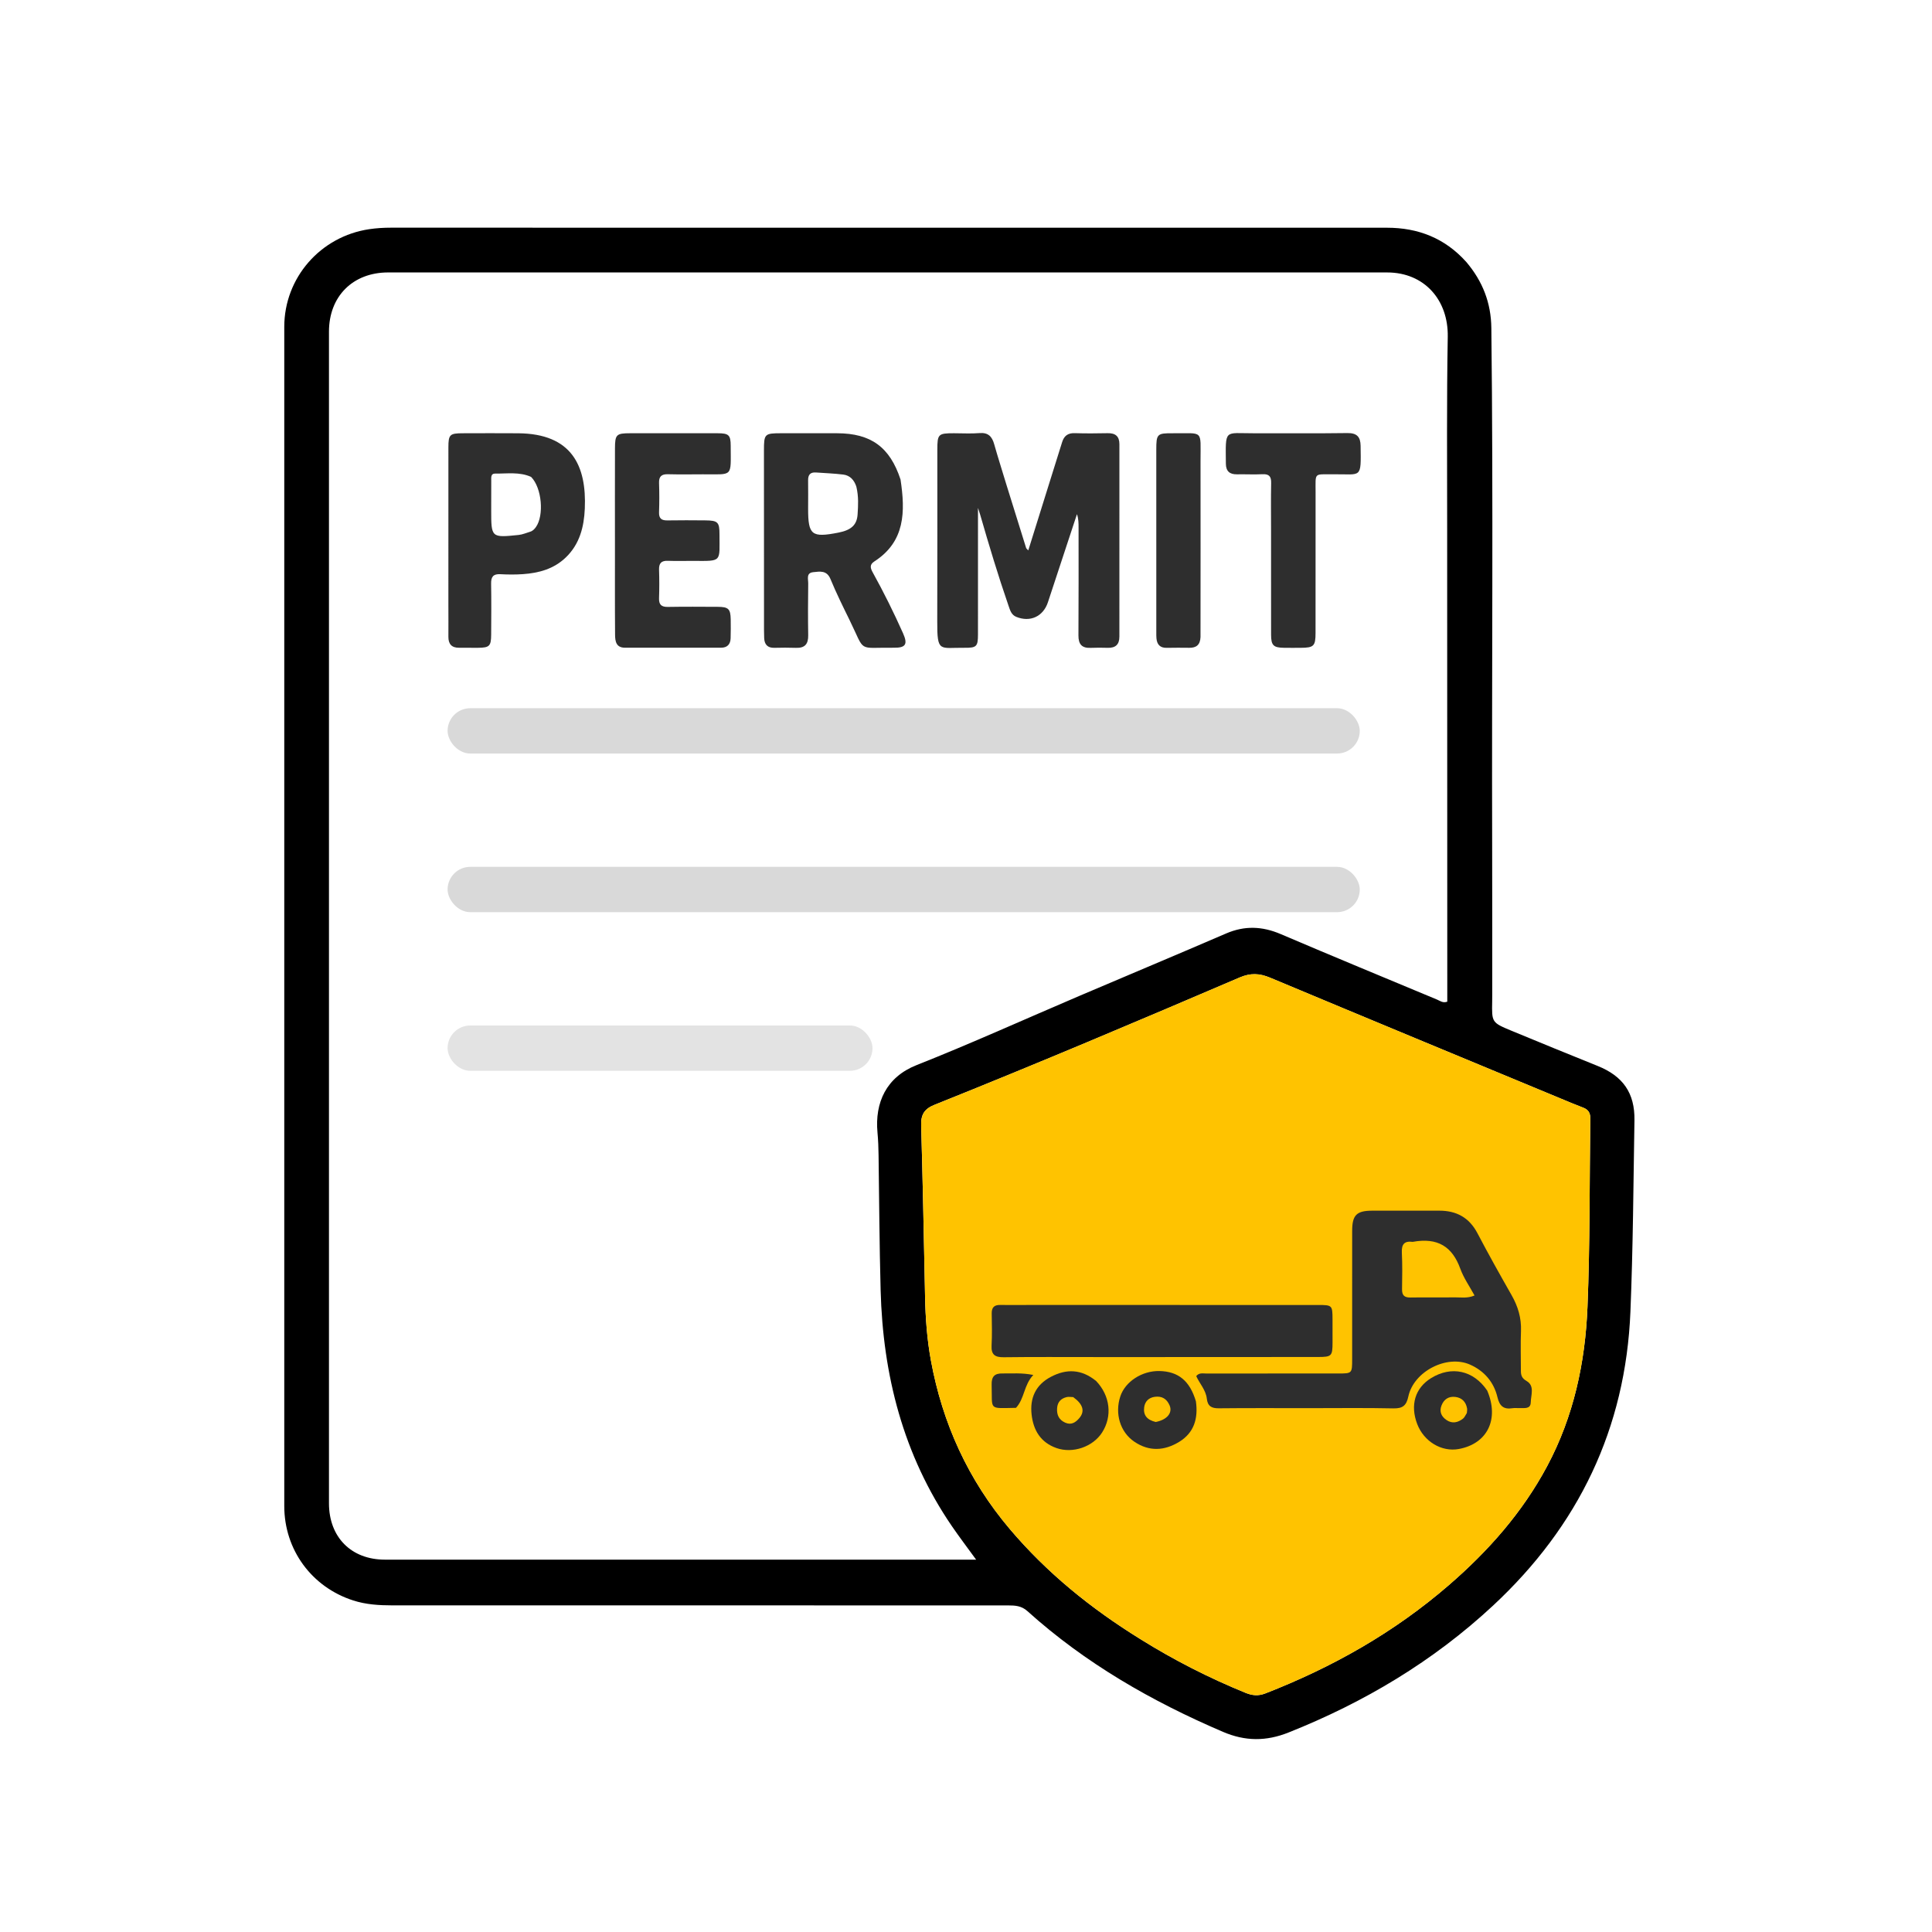 <?xml version="1.0" encoding="utf-8"?>
<svg xmlns="http://www.w3.org/2000/svg" fill="none" height="100%" overflow="visible" preserveAspectRatio="none" style="display: block;" viewBox="0 0 341 341" width="100%">
<g id="file 2">
<g id="Vector">
<path d="M258.805 46.242C261.706 49.668 263.171 53.465 263.223 57.891C263.582 88.359 263.28 118.827 263.367 149.294C263.391 158.004 263.378 166.714 263.381 175.424C263.381 175.868 263.38 176.312 263.371 176.756C263.301 180.444 263.287 180.477 266.757 181.918C271.825 184.023 276.908 186.093 281.998 188.145C286.45 189.939 288.561 192.916 288.483 197.73C288.299 208.989 288.232 220.254 287.772 231.502C286.929 252.127 278.614 269.349 263.53 283.383C252.953 293.225 240.792 300.468 227.412 305.795C223.483 307.359 219.792 307.358 215.857 305.674C203.273 300.287 191.543 293.56 181.334 284.36C180.299 283.428 179.191 283.357 177.958 283.357C159.698 283.36 141.439 283.351 123.179 283.35C105.199 283.349 87.219 283.36 69.239 283.349C66.911 283.348 64.593 283.207 62.344 282.483C55.003 280.119 50.174 273.528 50.174 265.816C50.173 196.441 50.173 127.066 50.174 57.691C50.175 49.019 56.57 41.722 65.181 40.45C66.454 40.262 67.711 40.187 68.983 40.187C127.591 40.186 186.199 40.184 244.807 40.195C250.28 40.196 255.01 42.011 258.805 46.242ZM130.373 275.28C144.207 275.28 158.041 275.28 172.287 275.28C170.664 273.043 169.293 271.245 168.018 269.382C159.418 256.815 155.83 242.714 155.43 227.681C155.22 219.751 155.179 211.816 155.068 203.883C155.05 202.552 155.002 201.229 154.878 199.898C154.387 194.595 156.44 190.107 161.763 187.999C171.45 184.162 180.951 179.855 190.539 175.765C199.155 172.09 207.797 168.477 216.397 164.765C219.665 163.355 222.775 163.471 226.03 164.861C235.207 168.78 244.433 172.585 253.643 176.428C254.171 176.649 254.664 177.085 255.447 176.798C255.447 176.148 255.447 175.487 255.447 174.826C255.439 147.631 255.424 120.436 255.426 93.241C255.426 81.974 255.33 70.706 255.531 59.443C255.648 52.914 251.368 48.088 244.838 48.088C186.062 48.082 127.287 48.081 68.512 48.086C62.273 48.087 58.064 52.306 58.063 58.54C58.06 127.472 58.06 196.403 58.063 265.335C58.063 271.32 62.002 275.279 67.934 275.279C88.636 275.281 109.338 275.28 130.373 275.28ZM201.329 289.339C207.224 293.015 213.391 296.155 219.824 298.78C221.002 299.261 222.075 299.379 223.337 298.888C235.167 294.287 246.063 288.127 255.695 279.801C262.674 273.768 268.701 266.967 273.075 258.777C277.765 249.995 279.794 240.488 280.192 230.689C280.643 219.609 280.54 208.507 280.691 197.414C280.704 196.462 280.353 195.847 279.438 195.503C278.09 194.996 276.764 194.43 275.433 193.878C258.337 186.782 241.233 179.704 224.159 172.555C222.294 171.774 220.704 171.711 218.803 172.525C200.922 180.182 183.011 187.768 164.951 194.995C163.165 195.709 162.531 196.714 162.585 198.611C162.856 208.044 163.045 217.479 163.235 226.914C163.248 227.57 163.261 228.226 163.274 228.882C163.35 232.649 163.625 236.399 164.304 240.104C166.345 251.234 170.887 261.204 178.22 269.866C184.769 277.602 192.532 283.899 201.329 289.339Z" fill="black"/>
<path d="M201.329 289.339C207.224 293.015 213.391 296.155 219.824 298.78C221.002 299.261 222.075 299.379 223.337 298.888C235.167 294.287 246.063 288.127 255.695 279.801C262.674 273.768 268.701 266.967 273.075 258.777C277.765 249.995 279.794 240.488 280.192 230.689C280.643 219.609 280.54 208.507 280.691 197.414C280.704 196.462 280.353 195.847 279.438 195.503C278.09 194.996 276.764 194.43 275.433 193.878C258.337 186.782 241.233 179.704 224.159 172.555C222.294 171.774 220.704 171.711 218.803 172.525C200.922 180.182 183.011 187.768 164.951 194.995C163.165 195.709 162.531 196.714 162.585 198.611C162.856 208.044 163.045 217.479 163.235 226.914L163.274 228.882C163.35 232.649 163.625 236.399 164.304 240.104C166.345 251.234 170.887 261.204 178.22 269.866C184.769 277.602 192.532 283.899 201.329 289.339Z" fill="#FFC300"/>
</g>
<path d="M177.62 85.505C178.802 89.333 179.954 93.03 181.115 96.725C181.144 96.819 181.255 96.888 181.491 97.148C182.929 92.548 184.328 88.067 185.728 83.587C186.307 81.737 186.894 79.891 187.466 78.039C187.803 76.946 188.471 76.415 189.67 76.452C191.611 76.512 193.555 76.5 195.496 76.458C196.871 76.429 197.577 76.998 197.576 78.408C197.57 89.728 197.568 101.047 197.573 112.367C197.573 113.771 196.883 114.382 195.507 114.342C194.509 114.313 193.508 114.303 192.511 114.348C190.949 114.418 190.335 113.713 190.346 112.153C190.39 105.828 190.366 99.502 190.368 93.176C190.368 92.372 190.368 91.567 190.084 90.753C188.376 95.936 186.67 101.119 184.959 106.301C184.128 108.816 181.829 109.876 179.37 108.876C178.492 108.519 178.275 107.689 178.002 106.901C176.176 101.615 174.566 96.261 173.016 90.888C172.928 90.585 172.823 90.287 172.616 89.644C172.616 97.336 172.621 104.653 172.613 111.97C172.611 114.112 172.378 114.362 170.197 114.335C165.844 114.28 165.404 115.262 165.425 109.667C165.464 99.568 165.432 89.469 165.441 79.371C165.444 76.604 165.597 76.472 168.378 76.468C169.877 76.466 171.383 76.564 172.871 76.441C174.4 76.315 175.085 77.022 175.47 78.383C176.132 80.726 176.88 83.046 177.62 85.505Z" fill="#2E2E2E" id="Vector_2"/>
<path d="M158.945 84.632C159.805 90.318 159.769 95.585 154.329 99.09C153.431 99.669 153.624 100.282 154.053 101.058C155.988 104.552 157.761 108.129 159.389 111.776C160.248 113.702 159.876 114.351 157.776 114.325C151.195 114.242 152.828 115.307 149.948 109.438C148.776 107.051 147.593 104.662 146.581 102.205C145.924 100.61 144.7 100.871 143.531 100.99C142.257 101.118 142.66 102.219 142.651 102.97C142.612 106.021 142.597 109.073 142.649 112.124C142.676 113.662 142.072 114.402 140.496 114.346C139.222 114.3 137.944 114.31 136.669 114.341C135.476 114.37 134.929 113.749 134.879 112.637C134.835 111.64 134.848 110.64 134.848 109.641C134.842 99.599 134.834 89.557 134.838 79.515C134.839 76.559 134.948 76.468 137.945 76.467C141.219 76.466 144.492 76.461 147.766 76.47C153.707 76.485 157.059 78.899 158.945 84.632ZM151.144 85.882C150.767 84.74 150.043 83.907 148.824 83.759C147.231 83.566 145.622 83.509 144.02 83.393C143.026 83.322 142.615 83.794 142.632 84.778C142.66 86.442 142.634 88.106 142.634 89.77C142.632 94.444 143.251 94.934 147.983 94.007C150.226 93.568 151.252 92.666 151.368 90.775C151.462 89.234 151.572 87.673 151.144 85.882Z" fill="#2E2E2E" id="Vector_3"/>
<path d="M79.14 106.895C79.14 97.467 79.136 88.206 79.143 78.944C79.144 76.712 79.39 76.476 81.644 76.471C84.916 76.463 88.188 76.448 91.46 76.473C100.925 76.545 103.553 82.207 103.218 89.787C103.077 92.982 102.323 96.03 99.865 98.39C97.739 100.432 95.111 101.141 92.295 101.338C90.97 101.43 89.631 101.417 88.304 101.347C87.049 101.281 86.66 101.819 86.682 103.019C86.736 106.013 86.708 109.008 86.691 112.003C86.68 114.04 86.394 114.318 84.377 114.337C83.268 114.348 82.158 114.321 81.049 114.332C79.727 114.345 79.131 113.687 79.142 112.386C79.157 110.611 79.142 108.836 79.14 106.895ZM93.74 84.175C91.686 83.248 89.504 83.616 87.371 83.589C86.585 83.579 86.71 84.343 86.706 84.874C86.691 86.589 86.698 88.305 86.698 90.02C86.698 94.902 86.7 94.918 91.534 94.421C92.234 94.35 92.912 94.049 93.596 93.842C94.042 93.707 94.341 93.377 94.6 93.011C96.037 90.982 95.665 86.128 93.74 84.175Z" fill="#2E2E2E" id="Vector_4"/>
<path d="M108.538 96.572C108.537 90.639 108.524 84.873 108.543 79.106C108.551 76.689 108.802 76.469 111.224 76.468C116.381 76.464 121.538 76.459 126.695 76.47C128.621 76.474 128.966 76.793 128.969 78.668C128.979 84.336 129.462 83.693 124.046 83.717C121.995 83.726 119.942 83.755 117.892 83.703C116.754 83.673 116.283 84.097 116.323 85.256C116.382 86.973 116.383 88.695 116.322 90.412C116.282 91.523 116.767 91.87 117.807 91.852C120.024 91.813 122.242 91.827 124.46 91.846C126.7 91.865 126.993 92.151 126.99 94.308C126.982 99.231 127.534 99.028 122.355 98.998C120.858 98.989 119.359 99.039 117.864 98.985C116.701 98.943 116.285 99.439 116.323 100.57C116.379 102.232 116.382 103.898 116.322 105.56C116.28 106.709 116.723 107.14 117.875 107.12C120.813 107.07 123.753 107.089 126.691 107.106C128.579 107.116 128.939 107.476 128.971 109.333C128.99 110.441 128.987 111.551 128.954 112.659C128.922 113.713 128.366 114.318 127.288 114.32C121.633 114.329 115.977 114.322 110.321 114.323C108.747 114.323 108.573 113.208 108.56 112.042C108.528 109.104 108.539 106.165 108.536 103.226C108.534 101.064 108.537 98.901 108.538 96.572Z" fill="#2E2E2E" id="Vector_5"/>
<path d="M224.343 93.575C224.342 90.689 224.302 87.969 224.359 85.251C224.383 84.109 224.01 83.641 222.83 83.7C221.336 83.775 219.834 83.691 218.336 83.719C217.028 83.743 216.377 83.157 216.367 81.837C216.321 75.587 216.015 76.496 221.331 76.473C226.825 76.449 232.32 76.518 237.813 76.437C239.494 76.412 240.124 77.111 240.148 78.669C240.237 84.626 240.336 83.652 235.374 83.713C231.833 83.756 232.21 83.269 232.203 86.937C232.189 95.206 232.2 103.474 232.195 111.743C232.193 114.027 231.883 114.328 229.594 114.34C228.596 114.346 227.596 114.352 226.598 114.337C224.772 114.309 224.353 113.91 224.348 112.055C224.333 105.95 224.343 99.846 224.343 93.575Z" fill="#2E2E2E" id="Vector_6"/>
<path d="M211.891 112.439C211.837 113.852 211.116 114.346 209.93 114.337C208.598 114.327 207.266 114.31 205.936 114.343C204.751 114.371 204.21 113.759 204.113 112.652C204.084 112.322 204.089 111.987 204.089 111.655C204.086 100.892 204.08 90.129 204.087 79.365C204.088 76.594 204.231 76.45 207.011 76.471C212.501 76.513 211.886 75.755 211.895 81.327C211.913 91.646 211.897 101.965 211.891 112.439Z" fill="#2E2E2E" id="Vector_7"/>
<path d="M231.107 248.541C225.668 248.542 220.396 248.509 215.124 248.566C213.841 248.58 213.152 248.19 213.006 246.874C212.837 245.344 211.737 244.208 211.135 242.886C211.648 242.247 212.299 242.427 212.884 242.426C220.654 242.417 228.423 242.42 236.193 242.421C238.642 242.422 238.655 242.415 238.656 239.89C238.659 232.343 238.655 224.795 238.659 217.247C238.661 214.462 239.432 213.689 242.206 213.686C246.147 213.681 250.087 213.691 254.028 213.685C257.067 213.68 259.318 214.897 260.772 217.669C262.703 221.351 264.737 224.981 266.795 228.594C267.923 230.576 268.544 232.625 268.455 234.928C268.365 237.256 268.441 239.589 268.439 241.92C268.439 242.721 268.58 243.249 269.45 243.754C270.904 244.598 270.207 246.227 270.179 247.521C270.153 248.738 269.068 248.498 268.266 248.533C267.823 248.553 267.369 248.483 266.936 248.552C265.393 248.796 264.671 248.164 264.307 246.629C263.67 243.944 261.976 241.967 259.456 240.853C255.372 239.047 249.523 242.045 248.574 246.481C248.228 248.094 247.566 248.616 245.925 248.581C241.043 248.474 236.158 248.542 231.107 248.541ZM249.336 219.19C247.887 218.996 247.355 219.604 247.427 221.072C247.534 223.23 247.495 225.396 247.462 227.558C247.446 228.631 247.88 229.031 248.95 229.012C251.555 228.966 254.162 229.024 256.767 228.986C257.845 228.971 258.96 229.206 260.257 228.656C259.372 227.024 258.334 225.561 257.747 223.935C256.334 220.026 253.751 218.379 249.336 219.19Z" fill="#2E2E2E" id="Vector_8"/>
<path d="M193.145 239.523C187.706 239.525 182.434 239.485 177.163 239.554C175.609 239.574 174.924 239.105 175.015 237.47C175.119 235.589 175.062 233.698 175.038 231.812C175.024 230.755 175.494 230.306 176.545 230.325C178.209 230.356 179.874 230.328 181.539 230.328C198.575 230.328 215.61 230.328 232.646 230.331C235.131 230.332 235.179 230.384 235.192 232.832C235.2 234.219 235.201 235.606 235.195 236.994C235.184 239.358 235.041 239.508 232.599 239.51C222.721 239.52 212.844 239.521 202.967 239.524C199.748 239.525 196.53 239.523 193.145 239.523Z" fill="#2E2E2E" id="Vector_9"/>
<path d="M211.078 247.333C211.505 250.395 210.743 252.884 208.133 254.484C205.519 256.085 202.802 256.233 200.187 254.446C197.699 252.746 196.738 249.497 197.734 246.472C198.596 243.852 201.57 241.923 204.646 241.988C207.972 242.059 210.004 243.716 211.078 247.333ZM203.988 250.982C205.975 250.591 206.995 249.382 206.44 248.065C205.945 246.891 205.061 246.358 203.797 246.543C202.738 246.698 202.084 247.361 201.947 248.393C201.769 249.744 202.415 250.616 203.988 250.982Z" fill="#2E2E2E" id="Vector_10"/>
<path d="M262.495 245.441C264.656 250.514 262.514 254.823 257.48 255.75C254.44 256.31 251.318 254.434 250.137 251.339C248.859 247.99 249.774 244.972 252.594 243.236C256.177 241.03 260.07 241.856 262.495 245.441ZM258.902 249.395C258.917 249.122 258.986 248.839 258.938 248.578C258.728 247.424 258.03 246.7 256.866 246.559C255.686 246.416 254.85 246.975 254.423 248.08C254.002 249.172 254.415 250.031 255.32 250.644C256.319 251.32 257.311 251.092 258.209 250.401C258.46 250.209 258.609 249.885 258.902 249.395Z" fill="#2E2E2E" id="Vector_11"/>
<path d="M193.466 243.748C195.962 246.352 196.352 249.975 194.526 252.832C192.896 255.382 189.327 256.596 186.457 255.58C183.663 254.59 182.381 252.428 182.077 249.652C181.759 246.746 182.792 244.429 185.48 243.014C188.25 241.555 190.893 241.648 193.466 243.748ZM189.427 246.592C189.041 246.585 188.636 246.501 188.272 246.588C187.259 246.832 186.652 247.451 186.578 248.558C186.499 249.744 186.911 250.61 188.018 251.103C189.08 251.575 189.85 251.058 190.493 250.305C191.505 249.121 191.203 247.88 189.427 246.592Z" fill="#2E2E2E" id="Vector_12"/>
<path d="M179.324 248.486C174.378 248.555 175.16 249 175.026 244.414C174.984 242.981 175.531 242.392 176.92 242.416C178.607 242.446 180.305 242.267 182.381 242.682C180.684 244.469 180.864 246.808 179.324 248.486Z" fill="#2E2E2E" id="Vector_13"/>
<rect fill="#D9D9D9" height="8" id="Rectangle 55" rx="4" width="161" x="79" y="125"/>
<rect fill="#D9D9D9" height="8" id="Rectangle 56" rx="4" width="161" x="79" y="153"/>
<rect fill="#D9D9D9" height="8" id="Rectangle 57" opacity="0.75" rx="4" width="75" x="79" y="181"/>
</g>
</svg>